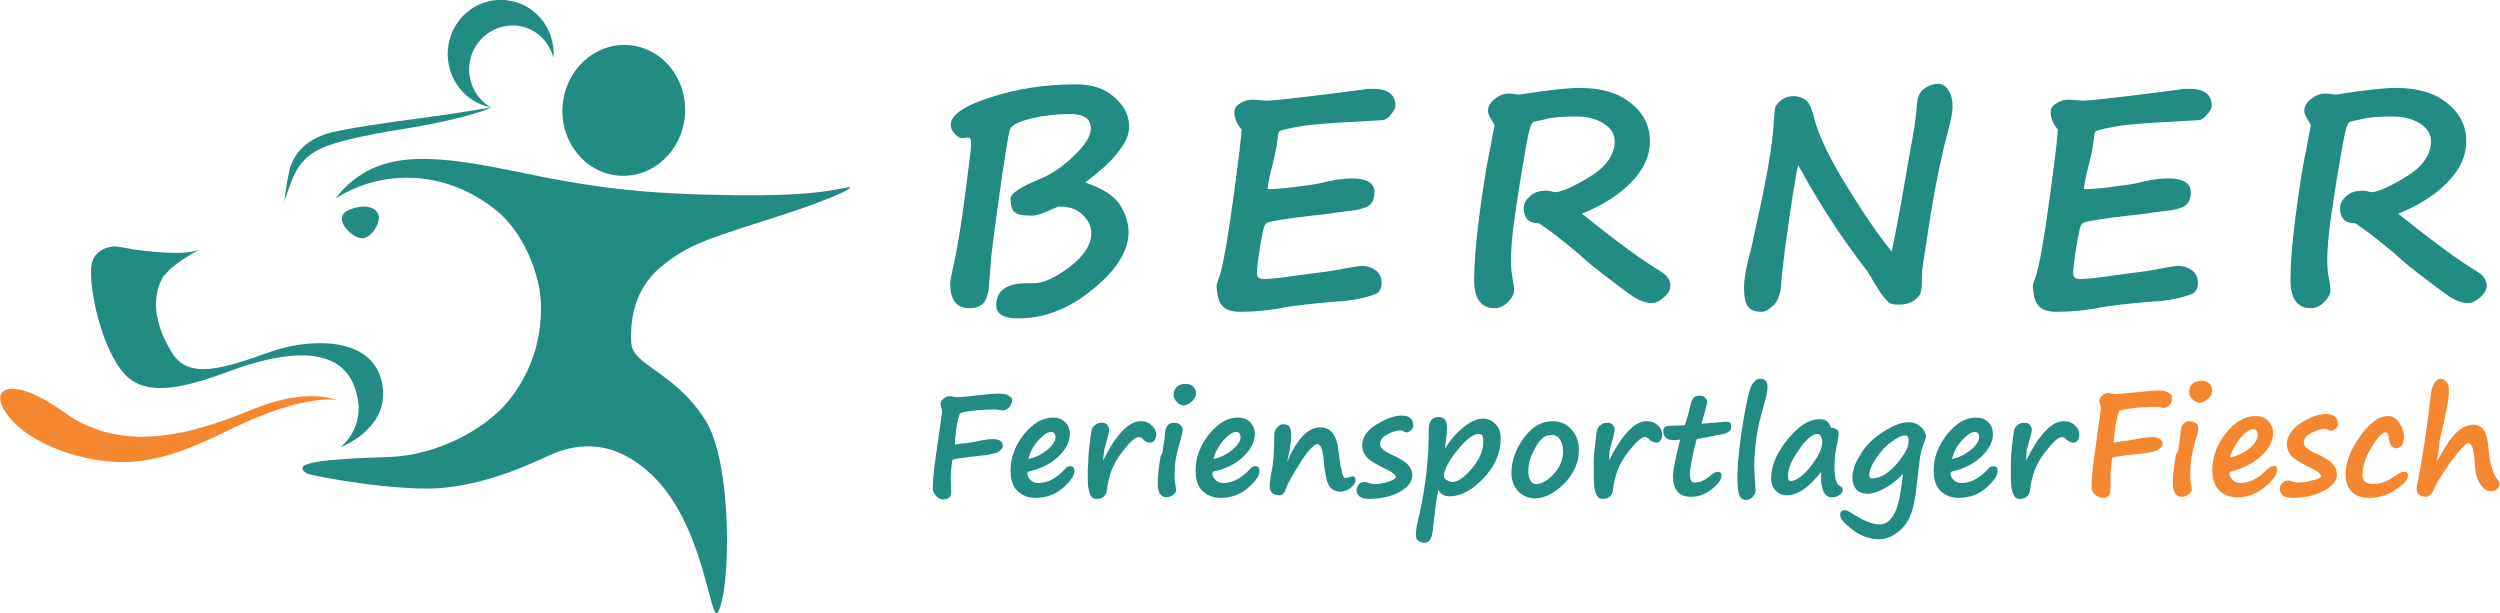 <?xml version="1.0" encoding="utf-8"?>
<!-- Generator: Adobe Illustrator 27.5.0, SVG Export Plug-In . SVG Version: 6.00 Build 0)  -->
<svg version="1.1" id="Layer_3" xmlns="http://www.w3.org/2000/svg" xmlns:xlink="http://www.w3.org/1999/xlink" x="0px" y="0px"
	 viewBox="0 0 489.1 120" style="enable-background:new 0 0 489.1 120;" xml:space="preserve">
<style type="text/css">
	.st0{fill:#238C82;}
	.st1{fill:#F68731;}
</style>
<g>
	<path class="st0" d="M65.7,38.8c0,0,2.7-4.1,8-6.2c6.1-2.4,13.8-1.8,26.5,0.8c16.1,3.4,25.6,4.6,44.3,4.8
		c12.6,0.1,17.1-0.7,21.1-1.5c2.5-0.5-1.3,1.7-12.7,5.4c-13.9,4.5-18.1,5.5-23.7,10.2s-5.9,11.4-5.7,14.8c0.3,4.5,8.4,5.5,14.5,15.1
		c5.3,8.3,5,33,2.5,37.5c-1.6,2.8-2.5-17.2-13.3-27.1c-6.8-6.2-13.5-6.4-20-3.4c-8.9,4.2-14.9,5.6-20,6.2c-8.6,1-26.5-2.3-27.2-2.8
		c-3.4-2.2,3.9-2.8,16.2-3.2c9-0.3,18.6-5.2,23.3-11c8.5-10.5,6-22,6-22S104,46.7,96.9,41C86.8,33,74.5,33.2,65.7,38.8L65.7,38.8z"
		/>
	<path class="st0" d="M74.7,74.7c-2-9-14.2-8.6-22-5.8c-9,3.2-15.7,5.4-19,0.2c-4.7-7.6-3.3-12.7-1.5-15.4l0.1,0.1
		c1.5-2.3,6.8-5,6.8-5c-3.2,1.4-11.3,0.2-13,0c-1.9-0.4-3.5-0.6-3.5-0.6s-4.8-0.1-4.8,4.7c-0.1,5.3,2.4,15.6,6.5,20.2
		c4.4,4.9,12.3,2.6,21.2-0.7c9.4-3.4,20.4-5.2,23.7,2.9c3.2,7.9-2.6,12.2-2.6,12.2S76.7,83.8,74.7,74.7L74.7,74.7z"/>
	<path class="st0" d="M55.6,39.5c0,0,0.5-3.9,1-6.1c1-3.9,3.7-6,7.2-7.2c2.7-0.9,12.5-2.3,17.8-3c6.5-0.8,14.6-2.2,14.6-2.2
		s-4,2.1-17.7,4.3c-7,1.1-13.2,2.5-15.8,3.8c-2.8,1.3-4.5,3.3-5.6,6.2C55.7,39,55.6,39.5,55.6,39.5L55.6,39.5z"/>
	<path class="st0" d="M74.1,42.3c0.2,1.7-1.5,4.1-3,4.3s-3.9-1.8-4.2-3.5s1.8-2.3,3.3-2.6S73.8,40.6,74.1,42.3L74.1,42.3z"/>
	<path class="st1" d="M66.2,78.4c0,0-5.5-2.8-16.3,1.5c-10.8,4.4-25.2,9.5-37.3,0.8c-9.7-7-14.4-5.1-11.9-0.7
		c3.5,6.3,14.5,10.3,22.8,10.4c10,0.2,19.4-5.6,25.7-8.3C58.5,78.1,64.7,77.8,66.2,78.4L66.2,78.4z"/>
	
		<ellipse transform="matrix(7.080104e-02 -0.998 0.998 7.080104e-02 91.844 141.825)" class="st0" cx="122" cy="21.6" rx="12.8" ry="12"/>
	<path class="st0" d="M91.8,13c0.3-4.7,4.4-8.3,9-8c3.7,0.2,6.6,2.9,7.5,6.4c0,0,0,0,0-0.1c0.4-5.8-3.8-10.9-9.6-11.3
		s-10.7,4-11.1,9.9C87.3,15.3,90.9,20,96,21C93.3,19.4,91.6,16.4,91.8,13L91.8,13z"/>
	<g>
		<path class="st0" d="M212.3,35.7c3.6,1.2,5.9,2.8,6.9,4.5s1.6,3.5,1.6,5.2c0,3.6-2.3,7.4-7,11.2c-4.6,3.8-9.5,5.7-14.6,5.7
			c-2.9,0-4.3-0.9-4.3-2.6c0-2.8,2-4.3,6-4.3h1.4c1.9,0,4.2-1.1,7-3.2c2.8-2.2,4.2-4.3,4.2-6.6c0-1.3-0.6-2.5-1.7-3.6
			s-2.7-1.6-4.6-1.6c-0.1,0-0.9,0.3-2.2,0.9c-1.4,0.6-2.4,0.9-3,0.9c-1.8,0-2.9-0.2-3.5-0.7c-0.5-0.4-0.8-1.3-0.8-2.7
			c0-0.9,1.9-2.2,5.8-3.8c2.2-0.9,4.4-2.4,6.6-4.5s3.3-3.9,3.3-5.4c0-1.9-1.4-2.8-4.1-2.8c-2.6,0-5.1,0.3-7.6,0.9
			c-2.5,0.6-3.8,1.3-4.1,2.1c-0.3,0.8-1,5.2-2.1,13s-1.7,12.4-1.7,13.6l-0.3,3.8c-0.1,1.9-0.6,3.2-1.3,3.8c-0.7,0.6-1.6,0.8-2.5,0.8
			c-2.6,0-3.8-1.6-3.8-4.9c0-0.5,0.2-1.4,0.5-2.8c0.8-3.4,1.6-8.2,2.4-14.4c0.8-6.1,1.2-9.4,1.2-9.9c0-1-0.2-1.4-0.6-1.4l-0.8,0.1
			c-0.6,0.1-1.1-0.1-1.5-0.5c-0.4-0.4-0.7-0.8-0.9-1.1c-0.1-0.4-0.2-0.7-0.2-1c0-1.9,2.6-3.7,7.9-5.4s10.8-2.5,16.6-2.5
			c3.1,0,5.6,0.8,7.5,2.5s2.9,3.5,2.9,5.7c0,1.6-0.6,3.1-1.9,4.7C217.9,31.1,215.6,33.2,212.3,35.7L212.3,35.7z"/>
		<path class="st0" d="M270.6,23.5l-8.8,0.5c-3.1,0.2-5.7,0.4-7.9,0.8c-2.2,0.4-3.4,0.7-3.6,0.9c-0.2,0.2-0.3,0.8-0.4,1.8
			c-0.1,1-0.4,2.6-1,5c-0.5,1.8-0.8,3.3-0.9,4.5c1.2,0,3-0.1,5.2-0.4s3.9-0.5,4.8-0.7c2.7-0.7,4.9-1,6.4-1c3,0,4.5,0.9,4.5,2.7
			c0,1.3-0.4,2.2-1.2,2.7c-0.8,0.5-2.1,0.8-3.9,1c-1.1,0.1-2.3,0.3-3.7,0.5c-0.7,0.1-1.6,0.2-2.7,0.3c-5.3,0.6-8.4,1.1-9.3,1.4h0
			c-0.3,0.1-0.6,0.3-0.7,0.7c-0.2,0.3-0.5,1.8-0.9,4.2c-0.4,2.5-0.6,4.2-0.6,5.2c0.1,0.7,0.5,1,1.3,1c0.9,0,3.3-0.2,7.2-0.8
			c3.9-0.5,6.3-0.8,7.2-1c2.6-0.5,4.3-0.8,5.1-0.8c2.4,0.3,3.6,1.5,3.6,3.4c0,0.9-0.3,1.5-0.9,2c-1.9,0.8-4.5,1.4-7.9,1.6
			c-2.6,0.2-5.8,0.5-9.5,1c-3.3,0.7-6.4,1-9.4,1c-1.5,0-2.6-0.3-3.3-1c-0.7-0.7-1.1-1.7-1.2-3.1l-0.1-0.9c0-0.2,0.1-0.7,0.5-1.7
			c0.8-2.3,1.7-7.5,2.8-15.6c1.1-8,1.6-12.5,1.6-13.4c0,0-0.1-0.1-0.2-0.2c-0.1-0.1-0.4-0.5-0.7-1.1s-0.5-1.2-0.5-1.9
			c0-0.3,0-0.6,0.1-0.8c0.1-0.4,0.5-0.8,1.2-1.2c0.7-0.4,1.4-0.6,2.1-0.6c0.9,0,1.8,0.1,2.7,0.2c1.6,0,6.7-0.6,15.4-1.7
			c2.9-0.4,4.4-0.6,4.5-0.6l0.4,0c3.4-0.2,5.1,0.9,5.1,3.3c0,0.5-0.3,1-0.9,1.7C271.8,22.9,271.2,23.3,270.6,23.5L270.6,23.5z"/>
		<path class="st0" d="M292.4,24.5l-0.4-0.7c-0.6-1-0.9-1.6-0.9-2.1c0-0.9,0.5-1.7,1.4-2.4c0.9-0.7,1.8-1,2.5-1c0.3,0,0.8,0,1.3,0.1
			c0.5,0.1,0.9,0.1,1,0.1c5.6-0.9,9.5-1.3,11.8-1.3c4.2,0,7.6,1,10,3c2.5,2,3.7,4.5,3.7,7.4s-1.2,5.5-3.6,8s-5.7,4.6-9.7,6.2
			c6.8,5.5,11.9,9.2,15.4,11.3c1.2,0.7,1.9,1.7,1.9,2.8c0,0.8-0.4,1.5-1.3,2.3c-0.9,0.8-1.7,1.1-2.4,1.1c-1.1,0-2.4-0.5-3.8-1.4
			c-1.4-1-3.4-2.5-6-4.5c-2.6-2-4-3.3-4.4-3.7c-3.6-3-6.2-5-7.8-6c-2,0-3-1-3-3c0-0.9,0.5-1.7,1.3-2.4s1.9-1,3-1c0.3,0,0.7,0,1,0.1
			c0.4,0.1,0.6,0.2,0.8,0.2c1.2,0,3.5-1,6.8-3c3.3-2,4.9-4.4,4.9-7c0-1.3-0.7-2.5-2.1-3.4s-3.1-1.4-5.3-1.4c-2.5,0-4.6,0.1-6.1,0.5
			s-2.4,0.5-2.5,0.6c-0.1,0.1-0.3,0.4-0.5,0.9s-0.6,2.4-1.2,5.9c-0.6,3.4-1.2,7.2-1.8,11.3s-0.8,7.1-0.8,9c0,1.2,0.1,2.3,0.3,3.3
			c0.2,1,0.3,1.8,0.3,2.6c0,0.7-0.4,1.4-1.2,2.2s-1.7,1.2-2.6,1.2c-2.6,0-4-1.8-4-5.5c0-3,0.3-7.1,1-12.5c0.7-5.3,1.4-10,2.3-14.1
			c0.1-0.6,0.2-1.2,0.3-1.7L292.4,24.5L292.4,24.5z"/>
		<path class="st0" d="M342.4,49.5l2.1-9.6c1.6-7.6,2.4-12.9,2.5-15.9c0.1-1.4,0.2-2.4,0.3-3c0.2-0.5,0.6-1,1.3-1.5s1.5-0.7,2.4-0.7
			c0.6,0,1.3,0.2,2,0.6c0.8,0.4,1.4,1.6,1.9,3.6c0.8,3.3,2.9,7.7,6.2,13.1s6.3,9.8,9,13.1c0.7-3.3,1.5-7.5,2.4-12.7
			c0.6-3.7,1.2-6.9,1.7-9.7c0.4-2.3,0.7-4.3,0.8-6.1c0.1-1.7,0.6-2.8,1.5-3.4c0.9-0.6,1.8-0.9,2.7-0.9c0.8,0,1.5,0.4,2,1.3
			c0.6,0.9,0.8,1.9,0.8,3.2c0,1-0.3,2.5-0.8,4.4c-1.2,4.4-2.4,10-3.5,16.8c-1.1,6.9-1.7,10.8-1.7,11.8v1c0,1.1-0.1,1.9-0.3,2.5
			c-0.2,0.5-0.6,1-1.4,1.5s-1.7,0.7-2.9,0.7c-0.7,0-1.2-0.1-1.5-0.2s-0.7-0.5-1.3-1.2c-0.5-0.6-1.1-1.5-1.7-2.5
			c-0.9-1.6-1.6-2.7-2-3.2c-4.5-5.8-8.9-12.5-13.1-20.2c-0.6,2.4-1.4,7.9-2.6,16.5l-0.3,2.6c-0.1,0.9-0.3,2.2-0.4,3.9
			c-0.1,2-0.6,3.5-1.5,4.4s-1.7,1.3-2.4,1.3c-1.2,0-2.1-0.3-2.6-1c-0.5-0.6-0.8-1.9-0.8-3.8c0-1.5,0.4-3.7,1.1-6.5L342.4,49.5
			L342.4,49.5z"/>
		<path class="st0" d="M430.3,23.5l-8.8,0.5c-3.1,0.2-5.7,0.4-7.9,0.8c-2.2,0.4-3.4,0.7-3.6,0.9c-0.2,0.2-0.3,0.8-0.4,1.8
			c-0.1,1-0.4,2.6-1,5c-0.5,1.8-0.8,3.3-0.9,4.5c1.2,0,3-0.1,5.2-0.4s3.9-0.5,4.8-0.7c2.7-0.7,4.9-1,6.4-1c3,0,4.5,0.9,4.5,2.7
			c0,1.3-0.4,2.2-1.2,2.7c-0.8,0.5-2.1,0.8-3.9,1c-1.1,0.1-2.3,0.3-3.7,0.5c-0.7,0.1-1.6,0.2-2.7,0.3c-5.3,0.6-8.4,1.1-9.3,1.4h0
			c-0.3,0.1-0.6,0.3-0.7,0.7c-0.2,0.3-0.5,1.8-0.9,4.2c-0.4,2.5-0.6,4.2-0.6,5.2c0.1,0.7,0.5,1,1.3,1c0.9,0,3.3-0.2,7.2-0.8
			c3.9-0.5,6.3-0.8,7.2-1c2.6-0.5,4.3-0.8,5.1-0.8c2.4,0.3,3.6,1.5,3.6,3.4c0,0.9-0.3,1.5-0.9,2c-1.9,0.8-4.5,1.4-7.9,1.6
			c-2.6,0.2-5.8,0.5-9.5,1c-3.3,0.7-6.4,1-9.4,1c-1.5,0-2.6-0.3-3.3-1c-0.7-0.7-1.1-1.7-1.2-3.1l-0.1-0.9c0-0.2,0.1-0.7,0.5-1.7
			c0.8-2.3,1.7-7.5,2.8-15.6c1.1-8,1.6-12.5,1.6-13.4c0,0-0.1-0.1-0.2-0.2c-0.1-0.1-0.4-0.5-0.7-1.1c-0.3-0.6-0.5-1.2-0.5-1.9
			c0-0.3,0-0.6,0.1-0.8c0.1-0.4,0.5-0.8,1.2-1.2c0.7-0.4,1.4-0.6,2.1-0.6c0.9,0,1.8,0.1,2.7,0.2c1.6,0,6.7-0.6,15.4-1.7
			c2.9-0.4,4.4-0.6,4.5-0.6l0.4,0c3.4-0.2,5.1,0.9,5.1,3.3c0,0.5-0.3,1-0.9,1.7S430.9,23.3,430.3,23.5L430.3,23.5z"/>
		<path class="st0" d="M452.1,24.5l-0.4-0.7c-0.6-1-0.9-1.6-0.9-2.1c0-0.9,0.5-1.7,1.4-2.4c0.9-0.7,1.8-1,2.5-1c0.3,0,0.8,0,1.3,0.1
			c0.5,0.1,0.9,0.1,1,0.1c5.6-0.9,9.5-1.3,11.8-1.3c4.2,0,7.6,1,10,3c2.5,2,3.7,4.5,3.7,7.4s-1.2,5.5-3.6,8s-5.7,4.6-9.7,6.2
			c6.8,5.5,11.9,9.2,15.4,11.3c1.2,0.7,1.9,1.7,1.9,2.8c0,0.8-0.4,1.5-1.3,2.3c-0.9,0.8-1.7,1.1-2.4,1.1c-1.1,0-2.4-0.5-3.8-1.4
			c-1.4-1-3.4-2.5-6-4.5c-2.6-2-4-3.3-4.4-3.7c-3.6-3-6.2-5-7.8-6c-2,0-3-1-3-3c0-0.9,0.5-1.7,1.3-2.4s1.9-1,3-1c0.3,0,0.7,0,1,0.1
			c0.4,0.1,0.6,0.2,0.8,0.2c1.2,0,3.5-1,6.8-3c3.3-2,4.9-4.4,4.9-7c0-1.3-0.7-2.5-2.1-3.4s-3.1-1.4-5.3-1.4c-2.5,0-4.6,0.1-6.1,0.5
			c-1.5,0.3-2.4,0.5-2.5,0.6c-0.1,0.1-0.3,0.4-0.5,0.9s-0.6,2.4-1.2,5.9c-0.6,3.4-1.2,7.2-1.8,11.3s-0.8,7.1-0.8,9
			c0,1.2,0.1,2.3,0.3,3.3c0.2,1,0.3,1.8,0.3,2.6c0,0.7-0.4,1.4-1.2,2.2s-1.7,1.2-2.6,1.2c-2.6,0-4-1.8-4-5.5c0-3,0.3-7.1,1-12.5
			c0.7-5.3,1.4-10,2.3-14.1c0.1-0.6,0.2-1.2,0.3-1.7L452.1,24.5L452.1,24.5z"/>
		<path class="st0" d="M196.9,80.1c-0.2,0.1-0.5,0.2-0.8,0.2c-0.2,0-0.3,0-0.5-0.1c-0.2,0-0.6-0.1-1.1-0.1c-1.1,0-2.4,0.1-3.8,0.2
			c-1.4,0.2-2.4,0.3-2.9,0.6c-0.6,1.7-0.9,3.7-1,6.1c0.4-0.1,0.7-0.1,1.1-0.2c1.4-0.1,2.7-0.3,3.9-0.6c1-0.2,1.8-0.3,2.4-0.3
			c1.4,0,2,0.5,2,1.4c0,0.2-0.1,0.4-0.4,0.7s-0.6,0.5-0.9,0.6s-0.9,0.2-1.7,0.4l-3.6,0.4c-1.4,0.2-2.4,0.3-3.1,0.5
			c-0.1,0-0.2,0.1-0.2,0.2s-0.1,0.7-0.2,1.6s-0.1,1.8-0.1,2.7l0.1,1.7c0,1.1-0.5,1.6-1.5,1.6c-0.5,0-1-0.2-1.4-0.6
			c-0.4-0.4-0.7-0.9-0.7-1.5c0-1.2,0.1-2.8,0.4-5c0-0.1,0.5-3.4,1.4-9.9c0-0.3,0-0.6-0.1-0.8c-0.1-0.4-0.2-0.7-0.2-0.9
			c0-0.3,0.2-0.7,0.6-1s0.7-0.5,1.1-0.5c0.2,0,0.4,0,0.7,0.1c0.3,0.1,0.7,0.1,1,0.1s1.8-0.1,4.3-0.4c1.6-0.2,2.9-0.3,3.6-0.3
			c0.9,0,1.5,0.1,2,0.4s0.7,0.5,0.7,0.7C198,79.1,197.6,79.7,196.9,80.1L196.9,80.1L196.9,80.1z"/>
		<path class="st0" d="M210.2,92.2c0,0.9-0.8,2-2.3,3.3s-3.3,1.9-5.3,1.9c-1.5,0-2.7-0.5-3.6-1.4s-1.3-2.3-1.3-4
			c0-2.5,0.9-4.8,2.6-7c1.8-2.2,3.6-3.3,5.7-3.3c1,0,1.8,0.3,2.4,0.9s0.9,1.4,0.9,2.3c0,1.6-0.8,3-2.2,4.4c-1.5,1.4-3.4,2.4-5.7,2.9
			c-0.3,0.1-0.4,0.2-0.4,0.5c0,0.4,0.2,0.8,0.6,1.2c0.4,0.4,0.9,0.6,1.5,0.6c1.8,0,3.6-0.9,5.3-2.8c0.3-0.4,0.7-0.5,1-0.5
			C209.9,91.2,210.2,91.5,210.2,92.2L210.2,92.2z M201.2,89.8c1.4-0.3,2.6-0.9,3.7-1.8s1.6-1.8,1.6-2.5c0-0.3-0.1-0.5-0.2-0.7
			c-0.2-0.2-0.4-0.3-0.6-0.3c-0.8,0-1.6,0.6-2.6,1.7C202.1,87.3,201.5,88.5,201.2,89.8z"/>
		<path class="st0" d="M215.8,90.1l0.2-0.4c1.1-2.2,2.2-3.9,3.5-5.3c1.2-1.3,2.5-2,3.6-2c0.9,0,1.6,0.2,2.2,0.8s0.9,1.1,0.9,1.8
			c0,0.4-0.1,0.8-0.3,1.1c-0.2,0.3-0.5,0.5-0.8,0.5c-0.6,0-1.1-0.2-1.5-0.7c-0.3-0.3-0.6-0.4-0.8-0.4c-0.7,0-1.8,1-3.4,3.1
			s-2.5,4.4-2.8,7c-0.1,0.8-0.3,1.3-0.7,1.6s-0.8,0.4-1.4,0.4c-0.6,0-1.1-0.3-1.3-1.1c-0.3-0.7-0.4-1.8-0.4-3.4c0-0.7,0-1.5,0.1-2.6
			c0-1,0.1-2.3,0.3-3.8c0-0.4,0.1-0.7,0.1-0.9c0.1-0.9,0.2-1.5,0.3-1.8s0.3-0.6,0.7-0.9s0.8-0.4,1.2-0.4c0.5,0,0.9,0.1,1.1,0.4
			s0.4,0.6,0.4,0.9c0,0.4-0.2,1.3-0.6,2.6c-0.1,0.5-0.3,1-0.4,1.6L215.8,90.1L215.8,90.1z"/>
		<path class="st0" d="M227.5,87.9L227.5,87.9c0.3-1.6,0.4-2.5,0.4-2.8c0-0.7,0.1-1.2,0.4-1.7c0.3-0.4,0.7-0.7,1.2-0.7
			c0.6,0,1.1,0.1,1.4,0.4s0.5,0.6,0.5,1s-0.2,1.1-0.5,2.2l-0.1,0.3c-0.5,1.7-0.8,3.1-0.9,4.2c-0.1,1.1-0.1,2-0.1,2.6
			c0,0.5,0.1,1.3,0.3,2.2c0,0.2,0,0.3,0,0.4c0,0.2-0.2,0.5-0.6,0.8s-0.8,0.5-1.2,0.5c-1.2,0-1.8-0.9-1.8-2.7c0-1.5,0.2-3.4,0.6-5.5
			C227.4,88.8,227.5,88.3,227.5,87.9L227.5,87.9z M234,76.9c0,0.6-0.3,1.2-0.9,1.7c-0.6,0.5-1.1,0.7-1.5,0.7c-0.5,0-1-0.2-1.4-0.7
			c-0.4-0.4-0.6-0.9-0.6-1.3c0-0.6,0.2-1.2,0.6-1.6s1-0.6,1.8-0.6c0.6,0,1.1,0.2,1.4,0.5S234,76.4,234,76.9z"/>
		<path class="st0" d="M246.4,92.2c0,0.9-0.8,2-2.3,3.3s-3.3,1.9-5.3,1.9c-1.5,0-2.7-0.5-3.6-1.4s-1.3-2.3-1.3-4
			c0-2.5,0.9-4.8,2.6-7c1.8-2.2,3.6-3.3,5.7-3.3c1,0,1.8,0.3,2.4,0.9c0.6,0.6,0.9,1.4,0.9,2.3c0,1.6-0.8,3-2.2,4.4
			c-1.5,1.4-3.4,2.4-5.7,2.9c-0.3,0.1-0.4,0.2-0.4,0.5c0,0.4,0.2,0.8,0.6,1.2c0.4,0.4,0.9,0.6,1.5,0.6c1.8,0,3.6-0.9,5.3-2.8
			c0.3-0.4,0.7-0.5,1-0.5C246.2,91.2,246.4,91.5,246.4,92.2L246.4,92.2z M237.4,89.8c1.4-0.3,2.6-0.9,3.7-1.8s1.6-1.8,1.6-2.5
			c0-0.3-0.1-0.5-0.2-0.7c-0.2-0.2-0.4-0.3-0.6-0.3c-0.8,0-1.6,0.6-2.6,1.7C238.4,87.3,237.7,88.5,237.4,89.8z"/>
		<path class="st0" d="M259.9,94.8c-0.4-0.8-0.7-2.3-0.9-4.5c-0.2-2.3-0.6-3.4-1.3-3.4c-0.6,0-1.8,1.2-3.3,3.6s-2.5,4.1-2.9,5.3
			c-0.1,0.3-0.2,0.6-0.5,0.8c-0.2,0.2-0.4,0.3-0.6,0.3c-1.4,0-2-0.6-2-1.9c0-0.4,0.1-1.4,0.4-2.9c0.4-1.9,0.5-4.3,0.5-7.1
			c0-0.4,0.2-0.9,0.5-1.3c0.4-0.5,0.8-0.7,1.2-0.7c0.5,0,0.9,0.1,1.2,0.4s0.4,0.9,0.4,2.1c0,0.8-0.2,2.5-0.8,4.9
			c1.9-4.5,4.1-6.8,6.5-6.8c2.1,0,3.3,1.6,3.6,4.9c0.4,3.3,0.8,5,1.2,5c0.2,0,0.4,0,0.7-0.1c0.3-0.1,0.6-0.2,0.8-0.2
			c0.4,0,0.6,0.2,0.6,0.8c0,0.4-0.3,0.9-0.9,1.4s-1.3,0.8-2.2,0.8C261.1,96.1,260.3,95.7,259.9,94.8L259.9,94.8L259.9,94.8z"/>
		<path class="st0" d="M273.1,93.4c0-0.5-0.8-1.1-2.3-1.8c-1.8-0.9-3-1.6-3.5-2.3c-0.5-0.6-0.8-1.3-0.8-2.1c0-1.6,0.9-3,2.7-4.1
			s3.4-1.8,5-1.8s2.3,0.7,2.3,2c0,0.3-0.2,0.7-0.5,0.9c-0.3,0.3-0.6,0.4-0.9,0.4c-0.1,0-0.3-0.1-0.5-0.2c-0.2-0.1-0.4-0.2-0.6-0.2
			c-0.8,0-1.7,0.3-2.6,0.8c-1,0.5-1.4,1.2-1.4,1.9c0,0.3,0.2,0.7,0.5,1s1,0.7,2.1,1.2c1.5,0.7,2.6,1.4,3,2c0.5,0.6,0.7,1.2,0.7,1.9
			c0,1.3-0.9,2.4-2.6,3.3s-3.7,1.3-5.9,1.3c-1.6,0-2.4-0.6-2.4-1.8c0-0.4,0.2-0.8,0.5-1.1c0.3-0.3,0.7-0.4,1.1-0.4
			c0.2,0,0.4,0.1,0.8,0.2c0.4,0.1,0.7,0.2,1,0.2c0.8,0,1.7-0.1,2.6-0.4C272.2,94.1,272.8,93.8,273.1,93.4L273.1,93.4z"/>
		<path class="st0" d="M281.4,95.8c-0.1,0.6-0.3,1.6-0.5,2.8l-0.6,5.3c-0.1,0.9-0.3,1.4-0.6,1.8s-0.7,0.5-1.1,0.5
			c-0.4,0-0.8-0.2-1.1-0.4c-0.4-0.3-0.5-0.6-0.5-1c0-0.7,0.1-1.6,0.3-2.5c1.3-5.3,2.1-10.8,2.2-16.5v-0.3c0-1.2,0-2,0.1-2.4
			s0.3-0.8,0.6-1.1c0.3-0.3,0.8-0.4,1.4-0.4c1,0,1.5,0.7,1.5,2.2c0,0.6-0.1,1.6-0.3,3.1l-0.1,0.9c1-1.7,2.2-3.1,3.6-4.2
			s2.6-1.7,3.8-1.7c1,0,1.9,0.4,2.5,1.1c0.7,0.7,1,1.6,1,2.7c0,2.9-1.1,5.5-3.4,7.9s-4.5,3.5-6.6,3.5
			C282.4,97.1,281.8,96.6,281.4,95.8L281.4,95.8z M289.3,84.9c-1.1,0-2.5,1.1-4.2,3.2c-1.7,2.1-2.6,3.8-2.6,5c0,0.3,0.1,0.6,0.5,0.8
			s0.7,0.4,1.1,0.4c1.1,0,2.4-0.9,3.9-2.7s2.2-3.5,2.2-5.2c0-0.6-0.1-0.9-0.2-1.2S289.5,85,289.3,84.9L289.3,84.9z"/>
		<path class="st0" d="M308.7,90c-0.6,2.1-1.7,3.8-3.4,5.3c-1.7,1.4-3.3,2.2-5,2.2c-1.3,0-2.4-0.5-3.3-1.4c-0.9-1-1.3-2.2-1.3-3.6
			c0-2.3,0.8-4.6,2.4-6.8s3.5-3.3,5.7-3.3c1.5,0,2.8,0.6,3.7,1.7c1,1.1,1.4,2.5,1.4,4C308.9,88.6,308.8,89.3,308.7,90L308.7,90
			L308.7,90z M301.7,85.8c-0.6,0.6-1.2,1.4-1.8,2.7c-0.6,1.2-0.9,2.4-0.9,3.7c0,0.7,0.1,1.3,0.4,1.8s0.6,0.7,1.1,0.7
			c1.1,0,2.3-0.7,3.5-2c1.2-1.3,1.8-2.8,1.8-4.4c0-0.9-0.2-1.7-0.6-2.3c-0.4-0.6-0.9-0.9-1.6-0.9S302.2,85.3,301.7,85.8L301.7,85.8
			L301.7,85.8z"/>
		<path class="st0" d="M314.8,90.1l0.2-0.4c1.1-2.2,2.2-3.9,3.5-5.3s2.5-2,3.6-2c0.9,0,1.6,0.2,2.2,0.8c0.6,0.5,0.9,1.1,0.9,1.8
			c0,0.4-0.1,0.8-0.3,1.1c-0.2,0.3-0.5,0.5-0.8,0.5c-0.5,0-1.1-0.2-1.5-0.7c-0.3-0.3-0.6-0.4-0.8-0.4c-0.7,0-1.8,1-3.4,3.1
			c-1.6,2.1-2.5,4.4-2.8,7c-0.1,0.8-0.3,1.3-0.7,1.6s-0.8,0.4-1.4,0.4c-0.6,0-1-0.3-1.3-1.1c-0.3-0.7-0.4-1.8-0.4-3.4
			c0-0.7,0-1.5,0-2.6c0-1,0.1-2.3,0.3-3.8c0-0.4,0.1-0.7,0.1-0.9c0.1-0.9,0.2-1.5,0.3-1.8c0.1-0.3,0.3-0.6,0.7-0.9
			c0.4-0.3,0.8-0.4,1.2-0.4c0.5,0,0.9,0.1,1.1,0.4c0.2,0.3,0.4,0.6,0.4,0.9c0,0.4-0.2,1.3-0.6,2.6c-0.1,0.5-0.3,1-0.4,1.6
			L314.8,90.1L314.8,90.1z"/>
		<path class="st0" d="M332,85.9c-0.1,0-0.3,1-0.8,3c-0.4,2-0.6,3.2-0.6,3.6c0,0.7,0.1,1.2,0.2,1.5c0.2,0.3,0.4,0.4,0.8,0.4
			c0.5,0,1-0.1,1.4-0.3c0.5-0.2,1.1-0.6,1.8-1.2c0.5-0.4,0.9-0.6,1.2-0.6c0.3,0,0.5,0.1,0.6,0.2c0.2,0.2,0.2,0.3,0.2,0.5
			c0,0.8-0.6,1.7-1.9,2.7s-2.6,1.5-4,1.5c-1.2,0-2.1-0.3-2.7-1s-0.9-1.7-0.9-3c0-1.2,0.5-3.6,1.4-7.2c-0.6,0.1-1,0.1-1.2,0.1h-0.3
			c-0.4,0-0.8-0.1-1.2-0.4c-0.4-0.3-0.6-0.7-0.6-1.3c0-0.8,0.4-1.1,1.3-1.1l2.9-0.1c0.4-1.1,0.8-2.5,1.2-4.2
			c0.2-1.1,0.8-1.6,1.7-1.6c0.5,0,0.9,0.2,1.1,0.4c0.3,0.3,0.4,0.6,0.4,1c0,0.1-0.4,1.5-1.1,4.1c2.8-0.2,4.4-0.4,4.7-0.4
			c0.5,0,0.8,0.1,0.9,0.2s0.2,0.4,0.2,0.8c0,0.8-0.7,1.3-2,1.5L332,85.9L332,85.9z"/>
		<path class="st0" d="M344.3,74.1c1,0,1.5,0.5,1.5,1.6c0,0.5-0.1,1-0.2,1.6s-0.5,1.9-1.1,4.1c-0.4,1.6-0.8,3.3-1,5.2
			c-0.2,1.9-0.3,3.4-0.3,4.4c0,1.1,0.1,2.5,0.2,4c0,0.4,0.1,0.7,0.1,0.8c0,0.5-0.2,1-0.6,1.4c-0.4,0.4-0.8,0.6-1.3,0.6
			c-0.6,0-1.1-0.3-1.3-0.9s-0.4-1.6-0.4-3.1c0-3.1,0.4-6.8,1.1-11.1c0.7-4.2,1.3-6.8,1.8-7.5S343.7,74.1,344.3,74.1z"/>
		<path class="st0" d="M356.3,92.3c-2.4,3.1-4.6,4.6-6.8,4.6c-0.8,0-1.5-0.3-2.1-0.9c-0.6-0.6-0.9-1.4-0.9-2.4c0-2.4,1-4.9,3.2-7.6
			s4.2-4,6.4-4c1.1,0,1.8,0.6,2.1,1.7c1,0,1.5,0.4,1.5,1.2c0,0.4-0.1,1.1-0.3,2c-0.4,1.8-0.5,3.3-0.5,4.4s0.1,1.9,0.2,2.4
			c0.2,0.5,0.3,0.8,0.3,0.9c0.1,0.1,0.3,0.3,0.6,0.5c0.4,0.2,0.5,0.4,0.5,0.7c0,0.4-0.2,0.8-0.7,1.1c-0.5,0.3-0.9,0.4-1.4,0.4
			C356.9,97.3,356.1,95.7,356.3,92.3L356.3,92.3z M355.5,84.9c-0.9,0-2.1,1-3.5,3s-2.2,3.7-2.2,5.1c0,0.7,0.1,1.1,0.5,1.1
			c1,0,2.4-0.9,3.9-2.8s2.3-3.5,2.3-4.9c0-0.4-0.1-0.8-0.3-1.1C356,85,355.8,84.9,355.5,84.9L355.5,84.9z"/>
		<path class="st0" d="M372.3,92.7c-1,1.1-2.1,2-3.5,2.8c-1.3,0.7-2.5,1.1-3.4,1.1s-1.7-0.3-2.2-0.8c-0.5-0.6-0.8-1.3-0.8-2.3
			c0-1.4,0.5-2.9,1.6-4.6c1-1.7,2.5-3.2,4.4-4.4s3.5-1.9,5-1.9c0.8,0,1.5,0.2,2.1,0.7c0.1,0.1,0.3,0.2,0.4,0.3
			c0.2,0.2,0.4,0.4,0.6,0.8c0.2,0.4,0.3,0.7,0.3,1c0,0.2-0.2,0.7-0.5,1.6c-0.4,0.9-0.6,1.9-0.7,2.8s-0.4,3.1-0.8,6.7
			c-0.4,3.1-1.2,5.4-2.6,6.8s-2.9,2.2-4.6,2.2s-3.5-0.6-5.1-1.8s-2.5-2.2-2.5-2.9c0-0.7,0.3-1,1-1c0.3,0,0.8,0.3,1.6,0.8
			c2,1.3,3.8,2,5.2,2c1.1,0,2-0.7,2.8-2.1S371.9,96.4,372.3,92.7L372.3,92.7z M372.7,85.2c-0.7,0-1.5,0.4-2.6,1.2s-2.1,1.8-3,3.2
			c-0.9,1.3-1.4,2.4-1.4,3.3c0,0.5,0.2,0.7,0.5,0.7c1.1,0,2.3-0.5,3.4-1.4s2-2,2.8-3.2s1-2.1,1-2.8c0-0.3-0.1-0.6-0.2-0.8
			S372.9,85.2,372.7,85.2L372.7,85.2z"/>
		<path class="st0" d="M390.8,92.2c0,0.9-0.8,2-2.3,3.3s-3.3,1.9-5.3,1.9c-1.5,0-2.7-0.5-3.6-1.4s-1.3-2.3-1.3-4
			c0-2.5,0.9-4.8,2.6-7c1.8-2.2,3.6-3.3,5.7-3.3c1,0,1.8,0.3,2.4,0.9c0.6,0.6,0.9,1.4,0.9,2.3c0,1.6-0.8,3-2.2,4.4
			c-1.5,1.4-3.4,2.4-5.7,2.9c-0.3,0.1-0.4,0.2-0.4,0.5c0,0.4,0.2,0.8,0.6,1.2c0.4,0.4,0.9,0.6,1.5,0.6c1.8,0,3.6-0.9,5.3-2.8
			c0.3-0.4,0.7-0.5,1-0.5C390.6,91.2,390.8,91.5,390.8,92.2L390.8,92.2z M381.9,89.8c1.4-0.3,2.6-0.9,3.7-1.8
			c1.1-0.9,1.6-1.8,1.6-2.5c0-0.3-0.1-0.5-0.2-0.7c-0.2-0.2-0.4-0.3-0.6-0.3c-0.8,0-1.6,0.6-2.6,1.7
			C382.8,87.3,382.2,88.5,381.9,89.8z"/>
		<path class="st0" d="M396.4,90.1l0.2-0.4c1.1-2.2,2.2-3.9,3.5-5.3s2.5-2,3.6-2c0.9,0,1.6,0.2,2.2,0.8c0.6,0.5,0.9,1.1,0.9,1.8
			c0,0.4-0.1,0.8-0.3,1.1c-0.2,0.3-0.5,0.5-0.8,0.5c-0.5,0-1.1-0.2-1.5-0.7c-0.3-0.3-0.6-0.4-0.8-0.4c-0.7,0-1.8,1-3.4,3.1
			c-1.6,2.1-2.5,4.4-2.8,7c-0.1,0.8-0.3,1.3-0.7,1.6s-0.8,0.4-1.4,0.4c-0.6,0-1-0.3-1.3-1.1c-0.3-0.7-0.4-1.8-0.4-3.4
			c0-0.7,0-1.5,0-2.6c0-1,0.1-2.3,0.3-3.8c0-0.4,0.1-0.7,0.1-0.9c0.1-0.9,0.2-1.5,0.3-1.8c0.1-0.3,0.3-0.6,0.7-0.9s0.8-0.4,1.2-0.4
			c0.5,0,0.9,0.1,1.1,0.4c0.2,0.3,0.4,0.6,0.4,0.9c0,0.4-0.2,1.3-0.6,2.6c-0.1,0.5-0.3,1-0.4,1.6L396.4,90.1L396.4,90.1z"/>
		<g>
			<path class="st1" d="M424,79.6c-0.2,0.2-0.5,0.2-0.8,0.2c-0.2,0-0.3,0-0.5-0.1c-0.2-0.1-0.6-0.1-1.2-0.1c-1.1,0-2.4,0.1-3.9,0.2
				c-1.5,0.2-2.4,0.3-3,0.6c-0.6,1.7-0.9,3.8-1.1,6.2c0.4-0.1,0.8-0.1,1.1-0.2c1.4-0.2,2.7-0.3,3.9-0.6c1-0.2,1.8-0.3,2.5-0.3
				c1.4,0,2.1,0.5,2.1,1.4c0,0.2-0.1,0.4-0.4,0.7c-0.3,0.3-0.6,0.5-0.9,0.6c-0.3,0.1-0.9,0.2-1.7,0.4l-3.6,0.4
				c-1.4,0.2-2.4,0.3-3.1,0.5c-0.1,0.1-0.2,0.1-0.2,0.2s-0.1,0.7-0.2,1.7c-0.1,1-0.1,1.9-0.1,2.7l0,1.7c0,1.1-0.5,1.6-1.5,1.6
				c-0.5,0-1-0.2-1.5-0.6s-0.7-0.9-0.7-1.5c0-1.2,0.1-2.9,0.4-5.1c0-0.1,0.5-3.5,1.4-10.1c0-0.3,0-0.6-0.1-0.8
				c-0.1-0.4-0.2-0.7-0.2-0.9c0-0.3,0.2-0.7,0.6-1c0.4-0.4,0.7-0.5,1.1-0.5c0.2,0,0.4,0,0.7,0.1c0.3,0.1,0.7,0.1,1,0.1
				s1.8-0.2,4.4-0.4c1.7-0.2,2.9-0.3,3.7-0.3c0.9,0,1.5,0.1,2,0.4c0.5,0.3,0.7,0.5,0.7,0.7C425,78.6,424.7,79.2,424,79.6L424,79.6
				L424,79.6z"/>
			<path class="st1" d="M426.2,87.6L426.2,87.6c0.3-1.6,0.4-2.6,0.4-2.8c0-0.7,0.1-1.2,0.4-1.7c0.3-0.4,0.7-0.7,1.2-0.7
				c0.6,0,1.1,0.2,1.4,0.4c0.4,0.3,0.5,0.6,0.5,1s-0.2,1.1-0.5,2.2l-0.1,0.3c-0.5,1.8-0.8,3.2-0.9,4.3s-0.1,2-0.1,2.7
				c0,0.6,0.1,1.3,0.3,2.2c0,0.2,0,0.3,0,0.4c0,0.2-0.2,0.5-0.6,0.8c-0.4,0.3-0.8,0.5-1.3,0.5c-1.2,0-1.8-0.9-1.8-2.7
				c0-1.5,0.2-3.4,0.6-5.6C426.1,88.5,426.2,88,426.2,87.6L426.2,87.6z M432.8,76.4c0,0.7-0.3,1.2-0.9,1.7s-1.1,0.7-1.5,0.7
				c-0.5,0-1-0.2-1.5-0.7s-0.6-0.9-0.6-1.4c0-0.7,0.2-1.2,0.6-1.6c0.4-0.4,1-0.6,1.8-0.6c0.6,0,1.1,0.2,1.5,0.5
				S432.8,75.9,432.8,76.4L432.8,76.4z"/>
			<path class="st1" d="M445.5,91.9c0,0.9-0.8,2.1-2.4,3.4c-1.6,1.3-3.4,2-5.4,2c-1.5,0-2.7-0.5-3.6-1.4c-0.9-1-1.3-2.3-1.3-4
				c0-2.5,0.9-4.9,2.7-7.2c1.8-2.2,3.7-3.3,5.8-3.3c1,0,1.8,0.3,2.5,1c0.6,0.7,0.9,1.4,0.9,2.3c0,1.6-0.8,3.1-2.3,4.5
				s-3.5,2.4-5.8,3c-0.3,0.1-0.4,0.2-0.4,0.5c0,0.4,0.2,0.8,0.6,1.2c0.4,0.4,0.9,0.6,1.5,0.6c1.8,0,3.6-0.9,5.4-2.8
				c0.4-0.4,0.7-0.5,1-0.5C445.2,91,445.5,91.3,445.5,91.9L445.5,91.9z M436.3,89.5c1.4-0.3,2.7-0.9,3.8-1.8
				c1.1-0.9,1.6-1.8,1.6-2.6c0-0.3-0.1-0.6-0.2-0.8c-0.2-0.2-0.4-0.3-0.6-0.3c-0.8,0-1.7,0.6-2.6,1.7
				C437.3,87,436.6,88.2,436.3,89.5L436.3,89.5z"/>
			<path class="st1" d="M454.1,93.2c0-0.5-0.8-1.1-2.3-1.8c-1.9-0.9-3.1-1.7-3.6-2.3s-0.8-1.4-0.8-2.1c0-1.6,0.9-3,2.7-4.2
				c1.8-1.2,3.5-1.8,5-1.8s2.3,0.7,2.3,2c0,0.3-0.2,0.7-0.5,0.9c-0.4,0.3-0.6,0.4-0.9,0.4c-0.1,0-0.3-0.1-0.5-0.2
				c-0.2-0.1-0.5-0.2-0.6-0.2c-0.8,0-1.7,0.3-2.7,0.8s-1.5,1.2-1.5,1.9c0,0.3,0.2,0.7,0.5,1c0.4,0.3,1,0.8,2.1,1.2
				c1.6,0.8,2.6,1.4,3.1,2s0.8,1.3,0.8,2c0,1.3-0.9,2.4-2.7,3.3s-3.8,1.3-6,1.3c-1.6,0-2.5-0.6-2.5-1.8c0-0.4,0.2-0.8,0.5-1.1
				c0.4-0.3,0.7-0.5,1.2-0.5c0.2,0,0.4,0.1,0.8,0.2c0.4,0.1,0.7,0.2,1,0.2c0.9,0,1.8-0.1,2.7-0.4C453.2,93.9,453.8,93.6,454.1,93.2
				L454.1,93.2z"/>
			<path class="st1" d="M463.5,97.4c-1.5,0-2.6-0.4-3.4-1.2s-1.2-1.9-1.2-3.4c0-2.3,0.9-4.8,2.8-7.4c1.9-2.7,3.7-4,5.5-4
				c0.9,0,1.6,0.4,2.2,1.3s0.9,1.8,0.9,2.7c0,0.9-0.2,1.5-0.5,1.8s-0.6,0.5-0.9,0.5c-0.9,0-1.4-0.6-1.5-1.8
				c-0.1-0.9-0.3-1.3-0.7-1.3c-0.7,0-1.6,1-2.8,3c-1.2,2-1.7,3.8-1.7,5.3c0,1.2,0.7,1.8,2,1.8c1.5,0,2.9-0.5,4.4-1.6
				c0.7-0.5,1.2-0.8,1.7-0.8c0.5,0,0.8,0.2,0.8,0.8c0,0.7-0.8,1.6-2.4,2.7S465.3,97.4,463.5,97.4L463.5,97.4z"/>
			<path class="st1" d="M476.7,90.4c1.5-2.8,2.8-4.8,3.9-5.8s2.2-1.5,3.3-1.5c0.8,0,1.4,0.3,1.9,0.8c0.5,0.5,0.9,1.9,1.1,4.2
				c0.1,1.1,0.2,1.9,0.4,2.6s0.3,1.2,0.5,1.7c0.2,0.5,0.5,1,0.8,1.4c0.3,0.3,0.4,0.7,0.4,1s-0.2,0.6-0.5,0.9
				c-0.3,0.3-0.7,0.4-1.1,0.4c-0.8,0-1.5-0.4-2.1-1.3c-0.6-0.9-1-2.1-1.1-3.7c-0.1-1.9-0.3-3.1-0.5-3.6s-0.5-0.8-0.8-0.8
				c-0.5,0-1.5,1.1-3.1,3.2c-1.5,2.1-2.6,3.8-3.3,5.1c-0.4,0.9-0.7,1.6-1,1.8s-0.5,0.4-0.8,0.4c-0.5,0-1-0.1-1.4-0.4
				c-0.4-0.3-0.5-0.7-0.5-1.2c0-0.2,0.1-1,0.4-2.3c0.9-4.9,1.7-10.1,2.3-15.6c0.1-1.3,0.4-2.2,0.8-2.8s0.8-0.8,1.1-0.8
				c0.5,0,0.9,0.2,1.2,0.6c0.4,0.4,0.5,0.9,0.5,1.6c0,1-0.1,2.2-0.4,3.5c-0.2,1.3-0.7,3.4-1.4,6.3C477.2,87.9,476.9,89.3,476.7,90.4
				z"/>
		</g>
	</g>
</g>
</svg>
